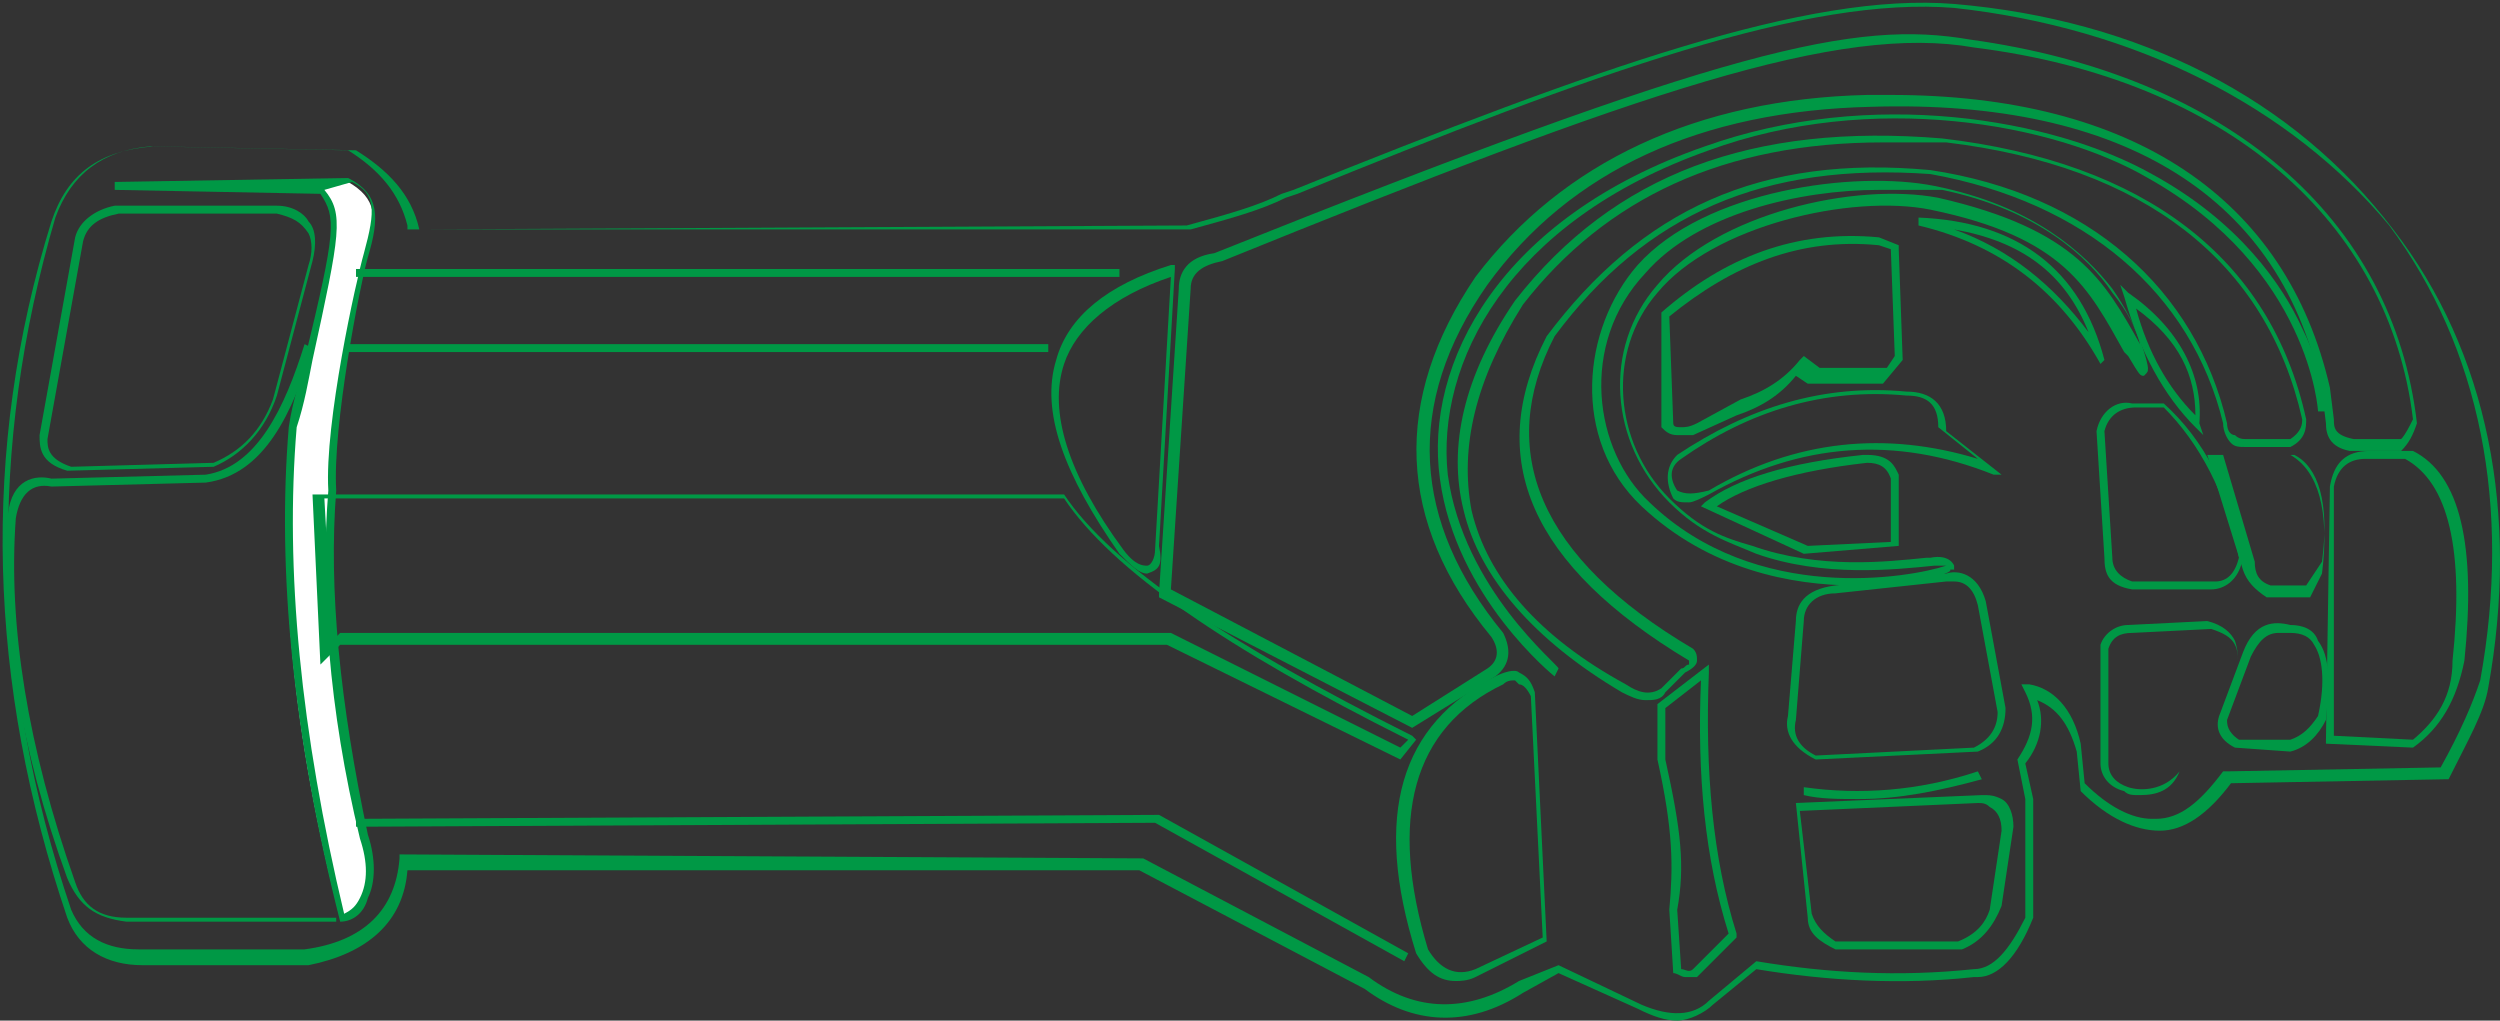 <?xml version="1.0" encoding="utf-8"?>
<!-- Generator: Adobe Illustrator 26.3.1, SVG Export Plug-In . SVG Version: 6.00 Build 0)  -->
<svg version="1.1" id="Livello_1" xmlns="http://www.w3.org/2000/svg" xmlns:xlink="http://www.w3.org/1999/xlink" x="0px" y="0px"
	 viewBox="0 0 63.2 25.8" style="enable-background:new 0 0 63.2 25.8;" xml:space="preserve">
<rect x="0" y="0" width="63.2" height="25.8" fill="#333333" stroke="none"/>
<style type="text/css">
	.st0{fill:#009845;}
	.st1{fill:#FFFFFF;}
</style>
<path class="st0" d="M42.4,25.8c-0.3,0-0.6-0.1-1-0.3l-2-0.9l-0.9,0.5c-1.4,0.9-2.8,0.8-4-0.1l-5.7-3l-18.5,0
	c-0.1,1.3-1,2.1-2.5,2.4l-4.2,0c0,0,0,0,0,0c-0.9,0-1.6-0.4-1.9-1.2c-2-5.9-2.2-11.8-0.4-17.6c0.4-1.2,1.2-1.8,2.6-1.9l5.1,0.1
	c0.8,0.5,1.4,1.1,1.6,2L30,5.7c1.1-0.3,1.8-0.5,2.4-0.8l0.3-0.1c7.7-3.1,13-5,16.7-4.7c4.7,0.4,8.6,2.4,11.1,5.7
	c2.4,3.1,3.2,7.2,2.4,11.6c-0.1,0.6-0.5,1.3-1,2.3l0,0h-0.1l-5.4,0.1c-0.6,0.8-1.2,1.2-1.8,1.2c-0.6,0-1.3-0.3-2-1l0,0l-0.1-1
	c-0.2-0.7-0.5-1.1-1-1.3c0.2,0.5,0.1,1.1-0.3,1.6l0.2,0.9l0,3c-0.4,1-0.9,1.5-1.4,1.5c0,0,0,0-0.1,0c-1.8,0.2-3.7,0.1-5.5-0.2
	l-1.1,0.9C43.1,25.6,42.7,25.8,42.4,25.8z M39.4,24.4l2.1,1c0.7,0.3,1.3,0.3,1.7-0.1l1.2-1l0,0c1.8,0.3,3.6,0.4,5.5,0.2c0,0,0,0,0,0
	c0.5,0,0.9-0.5,1.3-1.3v-3L51,19.2l0,0c0.4-0.6,0.5-1.1,0.2-1.7l-0.1-0.2l0.2,0c0.6,0.1,1.1,0.6,1.3,1.5l0.1,1
	c0.6,0.6,1.2,0.9,1.7,0.9c0,0,0.1,0,0.1,0c0.6,0,1.1-0.4,1.7-1.2l0,0h0.1l5.4-0.1c0.5-0.9,0.8-1.6,1-2.2c0.8-4.4,0-8.4-2.3-11.5
	C57.9,2.7,54,0.7,49.4,0.2c-3.7-0.3-9,1.6-16.6,4.7l-0.3,0.1c-0.6,0.3-1.3,0.5-2.4,0.8l0,0L10.3,5.8l0-0.1c-0.2-0.8-0.7-1.4-1.5-1.9
	l-5-0.1c-1.2,0.1-2,0.7-2.4,1.8C-0.3,11.3-0.2,17.1,1.8,23c0.3,0.7,0.9,1,1.7,1c0,0,0,0,0,0l4.2,0c1.5-0.2,2.3-1,2.4-2.3l0-0.1
	l0.1,0l18.7,0.1l5.7,3c1.2,0.9,2.5,0.9,3.8,0.1L39.4,24.4z"/>
<path class="st1" d="M2.9,4.7l5.9-0.1C9.5,5,9.6,5.5,9.2,6.5c-0.2,0.7-0.9,4.3-0.8,6c-0.2,2.5,0.1,5.4,0.8,8.7
	c0.4,0.9,0.2,1.9-0.6,2c-1.2-4.6-1.6-8.8-1.2-12.4c1.1-5,1.3-5.3,0.7-6L2.9,4.7z"/>
<path class="st0" d="M8.6,23.3L8.6,23.3C7.4,18.6,7,14.4,7.3,10.8c0.1-0.7,0.3-1.2,0.4-1.7c0.8-3.3,0.8-3.6,0.4-4.2L2.9,4.8V4.6
	l5.9-0.1l0,0c0.8,0.4,0.8,1,0.5,2c-0.2,0.7-0.9,4.3-0.8,5.9c-0.2,2.5,0.1,5.4,0.8,8.7c0.2,0.6,0.2,1.2,0,1.6
	C9.2,23.1,8.9,23.3,8.6,23.3L8.6,23.3z M8.2,4.8c0.5,0.6,0.4,1.1-0.3,4.3c-0.1,0.5-0.2,1.1-0.4,1.7c-0.3,3.6,0.1,7.7,1.2,12.3
	C8.9,23,9,22.9,9.1,22.7c0.2-0.4,0.2-0.9,0-1.5c-0.8-3.3-1-6.3-0.8-8.8c-0.1-1.7,0.7-5.3,0.9-6c0.3-1.1,0.3-1.5-0.3-1.8L8.2,4.8z"/>
<path class="st0" d="M8.5,23.3l-5.3,0c-0.8-0.1-1.2-0.4-1.5-1.1C0.5,18.9,0,15.8,0.2,13c0.1-0.9,0.7-1,1.1-0.9L5.2,12
	c1.3-0.2,2-1.7,2.5-3.3l0.2,0.1c-0.5,1.6-1.2,3.2-2.7,3.4l-3.9,0.1c-0.5-0.1-0.8,0.2-0.9,0.8c-0.2,2.7,0.3,5.8,1.5,9.2
	c0.2,0.6,0.6,0.9,1.3,0.9l5.3,0L8.5,23.3z"/>
<path class="st0" d="M1.7,11.9L1.7,11.9C1,11.7,1,11.3,1,11l0.9-5c0.1-0.4,0.5-0.7,1-0.8l0,0l4.1,0c0.4,0,0.7,0.2,0.8,0.4
	C8,5.8,8,6.2,7.9,6.6L7,10c-0.3,0.9-0.9,1.5-1.6,1.8l0,0L1.7,11.9z M3,5.4C2.5,5.5,2.2,5.7,2.1,6.1l-0.9,5c0,0.2,0,0.5,0.6,0.7
	l3.6-0.1c0.7-0.3,1.2-0.8,1.5-1.6l0.9-3.4c0.1-0.3,0.1-0.6,0-0.8C7.6,5.6,7.4,5.5,7,5.4L3,5.4z"/>
<rect x="9" y="6.8" class="st0" width="19.3" height="0.2"/>
<rect x="8.8" y="8.7" class="st0" width="17.7" height="0.2"/>
<g>
	<path class="st0" d="M35.4,19.2l-5.9-2.9L8.6,16.3l-0.5,0.5l-0.2-4.3H8l18.9,0l0,0c1.2,1.8,4.2,3.8,8.8,6.1l0.1,0.1L35.4,19.2z
		 M29.6,16l5.8,2.9l0.2-0.2c-4.6-2.3-7.5-4.3-8.7-6.1l-18.7,0l0.2,3.6l0.2-0.2h0L29.6,16z"/>
</g>
<polygon class="st0" points="35.5,24.3 29.2,20.8 9,20.9 9,20.7 29.3,20.6 29.3,20.6 35.6,24.1 "/>
<path class="st0" d="M29,14.5c-0.2,0-0.4-0.2-0.7-0.5c-1.4-2-2-3.6-1.6-4.9c0.3-1.1,1.3-1.9,2.9-2.4l0.1,0l0,0.1l-0.4,7
	C29.4,14.3,29.3,14.4,29,14.5C29,14.5,29,14.5,29,14.5z M29.6,7c-1.5,0.5-2.4,1.3-2.7,2.2c-0.4,1.2,0.1,2.8,1.5,4.7
	c0.3,0.4,0.5,0.4,0.6,0.4c0.1,0,0.2-0.2,0.2-0.4L29.6,7z"/>
<path class="st0" d="M36.8,24.8c-0.4,0-0.7-0.2-1-0.7c-1.1-3.5-0.4-5.8,2-7c0.2-0.1,0.5-0.2,0.6-0.1c0.2,0.1,0.3,0.2,0.4,0.5l0,0
	l0.3,6.3l-1.8,0.9C37.1,24.8,36.9,24.8,36.8,24.8z M38.3,17.2c-0.1,0-0.2,0-0.3,0.1l0,0c-2.3,1.1-2.9,3.4-1.9,6.7
	c0.3,0.5,0.7,0.7,1.2,0.5l1.7-0.8l-0.3-6.1c-0.1-0.2-0.2-0.3-0.3-0.3C38.3,17.2,38.3,17.2,38.3,17.2z"/>
<path class="st0" d="M42.6,24.7c-0.1,0-0.2-0.1-0.3-0.1l0,0l0,0L42.2,23c0.1-1.1,0.1-2-0.3-3.8c0-0.2,0-0.4,0-0.6c0-0.2,0-0.5,0-0.7
	l0-0.1l0,0l1.3-1l0,0.2c-0.1,2.5,0.1,4.7,0.7,6.6l0,0.1l-1,1C42.8,24.7,42.7,24.7,42.6,24.7z M42.5,24.5c0.1,0,0.2,0.1,0.3,0
	l0.9-0.9c-0.6-1.9-0.8-4-0.7-6.4l-0.9,0.7c0,0.2,0,0.4,0,0.7c0,0.2,0,0.4,0,0.6c0.4,1.8,0.5,2.7,0.3,3.8L42.5,24.5z"/>
<path class="st0" d="M47,20.2c-0.5,0-1,0-1.4-0.1l0-0.2c1.4,0.2,2.9,0.1,4.4-0.4l0.1,0.2C49,20,48,20.2,47,20.2z"/>
<path class="st0" d="M45.9,19.2L45.9,19.2c-0.6-0.3-0.8-0.7-0.7-1.1l0.2-2.4c0-0.4,0.2-0.8,1-0.9l2.8-0.3c0.3-0.1,0.8,0,1,0.7
	l0.5,2.7c0,0.5-0.2,0.9-0.7,1.1l0,0L45.9,19.2z M49.4,14.7c0,0-0.1,0-0.2,0L46.4,15c-0.5,0-0.8,0.3-0.8,0.7l-0.2,2.5
	c-0.1,0.4,0.1,0.7,0.5,0.9l4-0.2c0.4-0.2,0.6-0.5,0.6-0.9L50,15.3C49.9,14.9,49.7,14.7,49.4,14.7z"/>
<path class="st0" d="M49.6,24L49.6,24l-3.2,0c-0.4-0.2-0.7-0.4-0.7-0.8l-0.3-2.9l4.7-0.2c0.2,0,0.3,0,0.5,0.1
	c0.2,0.1,0.3,0.4,0.3,0.7l0,0l-0.3,2C50.4,23.4,50.1,23.8,49.6,24L49.6,24z M46.4,23.8l3.1,0c0.5-0.2,0.7-0.5,0.8-0.8l0.3-2
	c0-0.3-0.1-0.5-0.3-0.6c-0.1-0.1-0.2-0.1-0.3-0.1l-4.5,0.2l0.3,2.6C45.9,23.4,46.1,23.6,46.4,23.8z"/>
<path class="st0" d="M35.7,18.4L35.7,18.4l-6.4-3.3l0-0.1l0.5-7.7c0-0.4,0.2-0.8,0.9-0.9c13-5.2,16.2-5.9,19.1-5.4
	c6.5,0.9,10.7,4.5,11.3,9.7l0,0l0,0c-0.1,0.3-0.2,0.5-0.4,0.7l0,0l-1.3,0c-0.5-0.1-0.6-0.4-0.6-0.7l-0.1-0.8
	C57.7,5,53.7,2.5,47.3,2.7c-4.3,0.1-7.6,1.6-9.7,4.5c-2.1,3-1.9,6,0.4,8.8c0.2,0.4,0.2,0.8-0.2,1.1L35.7,18.4z M29.6,14.9l6.1,3.2
	l1.9-1.2c0.3-0.2,0.3-0.5,0.1-0.8c-2.4-2.9-2.5-6-0.4-9.1c2.2-2.9,5.6-4.5,9.9-4.6c0.2,0,0.4,0,0.6,0c6.1,0,10,2.6,11.1,7.4l0.1,0.8
	c0,0.2,0,0.4,0.5,0.5l1.2,0c0.1-0.1,0.2-0.3,0.3-0.5C60.4,5.6,56.3,2,49.9,1.2c-3.4-0.6-8.4,1.1-19,5.4l0,0
	c-0.5,0.1-0.8,0.3-0.8,0.7L29.6,14.9z"/>
<path class="st0" d="M39.3,17.1c0,0-2.5-2-2.9-5c-0.4-2.9,1.5-6.6,6.7-8.4c4.2-1.5,8.8-0.7,11.3,0.7c2.2,1.2,3.3,2.8,3.8,3.9
	c0.6,1.2,0.6,2.1,0.6,2.1l-0.2,0c0,0-0.2-3.6-4.3-5.9c-2.4-1.4-7-2.2-11.1-0.7c-5.1,1.8-6.9,5.4-6.6,8.2c0.4,2.9,2.8,4.8,2.8,4.9
	L39.3,17.1z"/>
<path class="st0" d="M41.6,17.7c-0.2,0-0.4-0.1-0.6-0.2c-2.2-1.3-3.6-2.9-4-4.6c-0.4-1.6,0-3.4,1.3-5.3c2.5-3.2,6-4.5,10.8-4.1
	c5.1,0.6,8.3,3,9.2,7.1c0,0.2,0,0.5-0.4,0.7l0,0l0,0l-1.1,0c-0.2,0-0.3,0-0.4-0.1c-0.1-0.1-0.2-0.3-0.2-0.5
	c-0.8-3.3-3.5-5.6-7.4-6.3c-4.2-0.3-7.2,1-9.5,4.1c-1.5,2.9-0.4,5.6,3.5,7.9l0,0c0.1,0.1,0.1,0.2,0.1,0.3c0,0.1-0.1,0.2-0.3,0.3
	l-0.5,0.5C42,17.7,41.8,17.7,41.6,17.7z M47.6,3.6c-4,0-7,1.4-9.1,4.1c-1.2,1.9-1.6,3.6-1.3,5.2c0.4,1.7,1.7,3.2,3.9,4.4
	c0.3,0.2,0.6,0.3,0.9,0.1l0.5-0.5c0.1,0,0.1-0.1,0.2-0.1c0,0,0-0.1,0-0.1c-4-2.4-5.2-5.1-3.6-8.2c2.4-3.2,5.4-4.6,9.7-4.2
	c4,0.6,6.7,3,7.5,6.4c0,0.2,0.1,0.3,0.2,0.3c0.1,0.1,0.2,0.1,0.3,0.1l1.1,0c0.3-0.2,0.3-0.4,0.3-0.5c-0.9-4-4-6.4-9-7
	C48.6,3.6,48.1,3.6,47.6,3.6z"/>
<path class="st0" d="M46.9,14.8c-1.6,0-3.7-0.4-5.4-2c-1.8-1.7-1.5-4.5-0.1-6.1c1.7-1.9,5.5-2.4,7.5-2c2.5,0.5,3.8,1.7,4.5,2.6
	c0.7,1,0.9,1.9,0.9,2c0,0.1,0,0.1-0.1,0.2c-0.1,0-0.1,0-0.4-0.5l-0.1-0.1c-0.9-1.6-1.5-2.9-4.9-3.6c-2-0.4-5.5,0.4-6.9,2.1
	c-1.3,1.5-1.1,3.8,0.3,5.2c0.8,0.8,1.4,1,2.1,1.2l0,0c1.7,0.6,3.4,0.4,4.4,0.3l0.1,0c0.5-0.1,0.6,0.2,0.6,0.2l0,0.1l-0.1,0
	C49.4,14.5,48.3,14.8,46.9,14.8z M47.5,4.8c-2,0-4.6,0.6-5.9,2.1c-1.7,1.8-1.3,4.5,0.1,5.8c2.7,2.6,6.6,1.9,7.5,1.6
	c-0.1,0-0.1,0-0.2,0l-0.1,0c-1,0.1-2.8,0.3-4.5-0.3l0,0c-0.7-0.3-1.4-0.5-2.2-1.3c-1.5-1.5-1.7-3.9-0.3-5.5c1.5-1.8,5-2.6,7.1-2.2
	c3.5,0.8,4.2,2.1,5.1,3.7l0,0c-0.1-0.4-0.3-0.8-0.7-1.3c-0.6-0.9-1.9-2.1-4.3-2.6C48.5,4.8,48,4.8,47.5,4.8z"/>
<path class="st0" d="M42.4,11C42.4,11,42.4,11,42.4,11c-0.2,0-0.3-0.1-0.4-0.2l0,0l0,0l0-2.9l0,0c1.6-1.4,3.4-2.1,5.5-1.9l0,0
	l0.5,0.2l0,0.1l0.1,2.8l-0.5,0.6l-1.9,0l-0.3-0.2c-0.4,0.5-0.9,0.8-1.5,1l-1.1,0.5C42.7,11,42.6,11,42.4,11z M42.3,10.7
	c0,0.1,0.1,0.1,0.2,0.1c0.1,0,0.2,0,0.4-0.1l1.1-0.6c0.6-0.2,1.1-0.5,1.5-1l0.1-0.1l0.4,0.3l1.7,0L47.9,9l-0.1-2.7l-0.3-0.1
	c-2-0.2-3.7,0.5-5.3,1.8L42.3,10.7z"/>
<path class="st0" d="M42.7,12.7c-0.2,0-0.3,0-0.4-0.1l0,0c-0.2-0.4-0.2-0.8,0.1-1.1c1.8-1.2,3.7-1.8,5.8-1.6c0.6,0,1,0.3,1,1
	l1.4,1.1L50.4,12c-2.5-1-4.9-0.8-7.2,0.5C43,12.6,42.8,12.7,42.7,12.7z M42.4,12.4c0.2,0.1,0.4,0.1,0.8,0c2.2-1.3,4.5-1.5,6.8-0.8
	L49,10.8l0,0c0-0.6-0.3-0.8-0.8-0.8l0,0c-2.1-0.2-4,0.4-5.7,1.6C42.2,11.8,42.2,12.1,42.4,12.4z"/>
<path class="st0" d="M45.6,14L45.6,14L43,12.8l0.1-0.1c0.8-0.6,2.1-1,4-1.2c0,0,0,0,0.1,0c0.6,0,0.7,0.3,0.8,0.5l0,0l0,0l0,1.8
	L45.6,14z M43.4,12.8l2.3,1l2.1-0.1l0-1.6c-0.1-0.3-0.3-0.4-0.6-0.4c0,0,0,0,0,0C45.4,11.9,44.1,12.3,43.4,12.8z"/>
<path class="st0" d="M53.1,9.2c-1-1.8-2.5-3-4.6-3.5l0-0.2c2.5,0.1,4.1,1.3,4.7,3.6L53.1,9.2z M49.4,5.8c1.4,0.5,2.5,1.4,3.4,2.6
	C52.2,6.9,51.1,6.1,49.4,5.8z"/>
<path class="st0" d="M55.7,11l-0.2-0.2c-0.8-0.8-1.4-1.9-1.8-3.3l-0.1-0.3l0.2,0.2c1.3,0.9,1.9,2.1,1.8,3.3L55.7,11z M54,7.8
	c0.3,1.1,0.8,2,1.5,2.7C55.5,9.5,55.1,8.6,54,7.8z"/>
<path class="st0" d="M53.9,14.9c-0.6-0.1-0.7-0.4-0.7-0.8L53,10.9l0,0c0.1-0.5,0.5-0.8,0.9-0.7l0.8,0l0,0c1,0.9,1.7,2.2,2,3.9l0,0
	l0,0c-0.1,0.6-0.5,0.8-0.8,0.8H53.9z M53.2,10.9l0.2,3.2c0,0.3,0.2,0.5,0.5,0.6H56c0.3,0,0.5-0.2,0.6-0.6c-0.3-1.6-1-2.9-1.9-3.8
	l-0.7,0C53.6,10.3,53.3,10.5,53.2,10.9z"/>
<path class="st0" d="M58.4,15.1l-1.1,0c-0.3-0.2-0.5-0.4-0.6-0.7l-0.9-2.9l2.1,0l0,0c0.7,0.4,1,1.4,0.8,3l0,0L58.4,15.1z M57.4,14.8
	l0.9,0l0.4-0.6c0.2-1.5-0.1-2.4-0.7-2.7l-1.8,0l0.8,2.7C57,14.5,57.1,14.7,57.4,14.8z"/>
<path class="st0" d="M54.1,20.1c-0.2,0-0.3,0-0.4-0.1c-0.4-0.1-0.6-0.4-0.6-0.7l0-3c0.1-0.3,0.4-0.5,0.7-0.5c0,0,0,0,0,0l2-0.1l0,0
	c0.4,0.1,0.6,0.3,0.7,0.5c0.1,0.3,0.1,0.6,0,1l-1.4,2.3C54.9,20,54.5,20.1,54.1,20.1z M53.3,16.4l0,2.9c0,0.3,0.2,0.5,0.5,0.6
	c0.3,0.1,0.9,0.1,1.3-0.4l1.4-2.3c0.1-0.4,0.1-0.7,0-0.9c-0.1-0.2-0.3-0.3-0.6-0.4L53.9,16c0,0,0,0,0,0C53.6,16,53.4,16.1,53.3,16.4
	z"/>
<path class="st0" d="M56.5,18.9L56.5,18.9c-0.4-0.2-0.5-0.5-0.4-0.8l0.6-1.6c0.3-0.8,0.8-0.8,1.2-0.7c0.3,0,0.6,0.1,0.7,0.4
	c0.3,0.4,0.3,1,0.2,2c-0.2,0.4-0.5,0.7-0.9,0.8L56.5,18.9z M57.6,16c-0.3,0-0.5,0.2-0.7,0.6l-0.6,1.6c0,0.1,0,0.3,0.3,0.5l1.3,0
	c0.3-0.1,0.5-0.3,0.7-0.6c0.2-0.9,0.1-1.5-0.1-1.8c-0.1-0.2-0.3-0.3-0.6-0.3l0,0C57.7,16,57.7,16,57.6,16z"/>
<path class="st0" d="M61,18.9l-2.2-0.1l0-0.1l0.1-6.4c0.1-0.6,0.4-0.9,1-0.9c0,0,0,0,0,0h0l1.1,0c1.2,0.6,1.6,2.4,1.3,5.3
	C62.1,17.7,61.7,18.4,61,18.9L61,18.9z M59,18.6l2,0.1c0.6-0.5,1-1.1,1-2c0.3-2.8-0.1-4.5-1.2-5.1l-1,0c0,0,0,0,0,0
	c-0.4,0-0.7,0.2-0.8,0.7L59,18.6z"/>
</svg>
